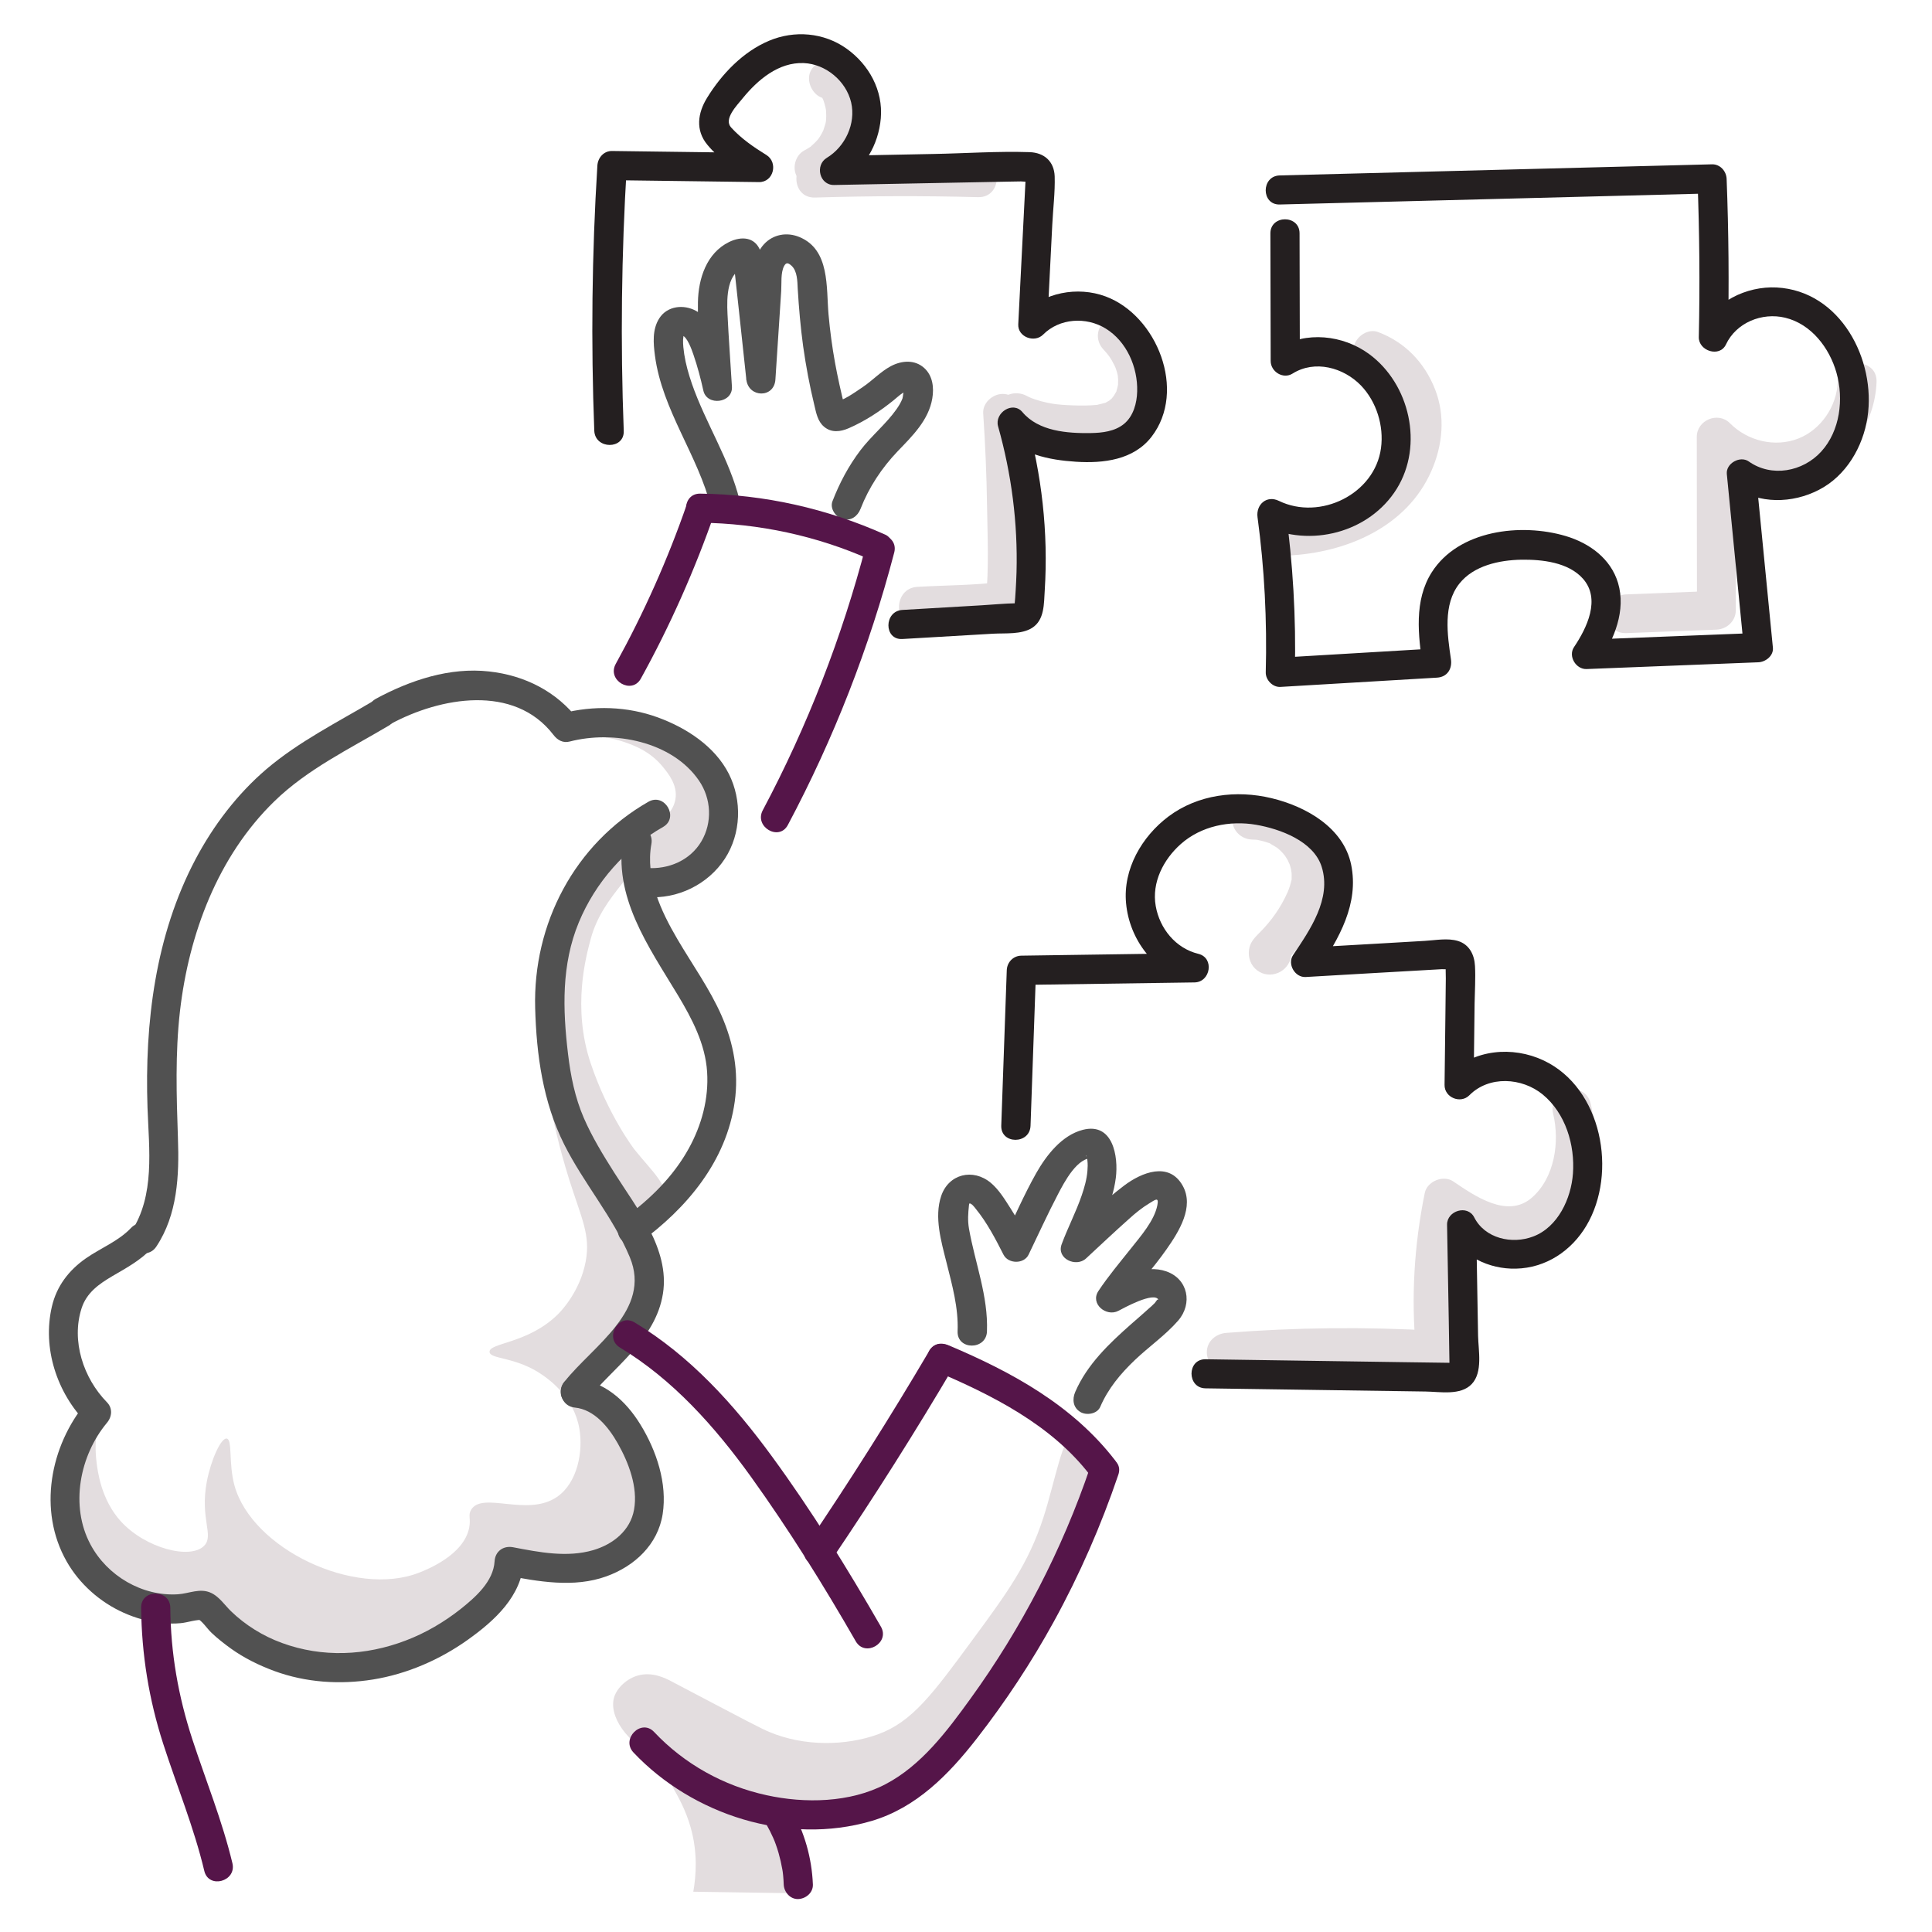 <?xml version="1.0" encoding="utf-8"?>
<!-- Generator: Adobe Illustrator 26.3.1, SVG Export Plug-In . SVG Version: 6.00 Build 0)  -->
<svg version="1.1" id="Layer_1" xmlns="http://www.w3.org/2000/svg" xmlns:xlink="http://www.w3.org/1999/xlink" x="0px" y="0px"
	 viewBox="0 0 200 200" style="enable-background:new 0 0 200 200;" xml:space="preserve">
<style type="text/css">
	.st0{fill:#E3DDDF;}
	.st1{fill:#515151;}
	.st2{fill:#551549;}
	.st3{fill:#241F20;}
</style>
<g>
	<g>
		<path class="st0" d="M95,64.74c2.6-0.15,5.21-0.3,7.81-0.45c1.36-0.08,2.8-0.3,3.22-1.83c0.33-1.19,0.15-2.66,0.17-3.89
			c0.09-5.26-0.04-10.53-0.4-15.78c-0.07-1.08-0.87-2.01-2.01-2.01c-1.03,0-2.08,0.92-2.01,2.01c0.22,3.22,0.35,6.44,0.4,9.66
			c0.05,3.13,0.2,6.36-0.11,9.48c0.09-0.34,0.18-0.68,0.27-1.01c-0.03,0.06-0.06,0.12-0.08,0.18c0.24-0.24,0.48-0.48,0.72-0.72
			c-0.06,0.04-0.13,0.07-0.19,0.11c0.34-0.09,0.68-0.18,1.01-0.27c-2.9,0.38-5.9,0.36-8.82,0.53C92.43,60.87,92.41,64.9,95,64.74
			L95,64.74z"/>
	</g>
	<g>
		<path class="st0" d="M114.22,36.17c0.51,0.56,0.73,0.82,1.13,1.62c0.05,0.1,0.18,0.41,0.08,0.15c0.07,0.18,0.13,0.37,0.19,0.56
			c0.05,0.19,0.1,0.38,0.13,0.58c-0.07-0.37,0,0.19,0,0.23c0,0.15-0.02,0.31-0.01,0.46c-0.01,0.15-0.01,0.12,0.02-0.07
			c-0.01,0.09-0.03,0.18-0.05,0.27c-0.03,0.15-0.08,0.3-0.12,0.45c-0.1,0.42,0.12-0.15-0.08,0.2c-0.09,0.16-0.18,0.32-0.28,0.47
			c0.18-0.28-0.06,0.07-0.14,0.16c-0.04,0.04-0.4,0.33-0.21,0.2c0.16-0.11-0.31,0.17-0.38,0.21c-0.17,0.09,0.15-0.03-0.17,0.06
			c-0.2,0.05-0.39,0.11-0.59,0.15c-0.6,0.14,0.34-0.01-0.27,0.05c-0.17,0.02-0.34,0.03-0.51,0.04c-0.82,0.04-1.65,0.02-2.46-0.02
			c-0.4-0.02-0.81-0.05-1.21-0.1c-0.14-0.02-0.15-0.02-0.01,0c-0.11-0.02-0.22-0.03-0.32-0.05c-0.18-0.03-0.36-0.07-0.54-0.1
			c-0.43-0.09-0.85-0.2-1.26-0.34c-0.05-0.02-0.59-0.21-0.33-0.11c-0.2-0.08-0.4-0.18-0.59-0.28c-0.94-0.48-2.22-0.28-2.75,0.72
			c-0.48,0.92-0.28,2.24,0.72,2.75c2.04,1.04,4.24,1.45,6.51,1.56c2.11,0.1,4.52,0.11,6.33-1.14c1.8-1.24,2.82-3.41,2.72-5.59
			c-0.1-2.26-1.2-4.26-2.7-5.9c-0.72-0.77-2.13-0.78-2.84,0C113.46,34.16,113.46,35.35,114.22,36.17L114.22,36.17z"/>
	</g>
	<g>
		<path class="st0" d="M85.74,10.2c0.41-0.04-0.53-0.17-0.55-0.18c-0.09-0.05-0.3-0.26-0.12-0.06c-0.32-0.33-0.13-0.15-0.05-0.02
			c0.05,0.09,0.1,0.18,0.14,0.27c0.02,0.04,0.17,0.35,0.06,0.11c-0.11-0.24,0.02,0.07,0.04,0.12c0.07,0.22,0.14,0.44,0.19,0.67
			c0.01,0.02,0.06,0.3,0.06,0.3c-0.01,0-0.04-0.43-0.01-0.08c0.02,0.23,0.03,0.46,0.03,0.69c0,0.1-0.01,0.2-0.01,0.31
			c0,0.06-0.05,0.4,0,0.12c0.05-0.28-0.01,0.06-0.02,0.11c-0.02,0.13-0.05,0.25-0.09,0.37c-0.05,0.18-0.11,0.36-0.17,0.54
			c-0.09,0.26-0.02-0.03,0.05-0.1c-0.05,0.05-0.08,0.18-0.12,0.25c-0.09,0.18-0.19,0.36-0.3,0.53c-0.05,0.08-0.1,0.15-0.15,0.23
			c-0.03,0.05-0.22,0.3-0.05,0.07c0.19-0.26-0.08,0.09-0.11,0.11c-0.06,0.07-0.12,0.13-0.19,0.2c-0.13,0.13-0.26,0.25-0.4,0.37
			c-0.2,0.18,0.04,0.02,0.09-0.06c-0.05,0.08-0.21,0.15-0.28,0.2c-0.17,0.11-0.35,0.22-0.53,0.31c-0.93,0.5-1.29,1.86-0.72,2.75
			c0.61,0.94,1.76,1.25,2.75,0.72c2.1-1.13,3.74-3.28,4.13-5.65c0.22-1.36,0.18-2.79-0.29-4.1c-0.52-1.45-1.54-3.29-3.36-3.12
			c-1.04,0.1-2.06,0.85-2.01,2.01C83.78,9.19,84.62,10.3,85.74,10.2L85.74,10.2z"/>
	</g>
	<g>
		<path class="st0" d="M84.38,20.45c5.62-0.17,11.24-0.19,16.86-0.04c2.59,0.07,2.59-3.95,0-4.02c-5.62-0.14-11.24-0.13-16.86,0.04
			C81.8,16.51,81.79,20.53,84.38,20.45L84.38,20.45z"/>
	</g>
	<g>
		<path class="st0" d="M126.93,142c7.2-0.57,14.44-0.64,21.65-0.22c1.01,0.06,2.11-0.97,2.01-2.01c-0.48-5.08-0.25-10.2,0.77-15.2
			c-0.98,0.4-1.97,0.8-2.95,1.2c1.92,1.3,4.02,2.6,6.35,2.98c2.37,0.39,4.61-0.19,6.45-1.74c3.58-3.01,4.49-8.43,3.45-12.78
			c-0.6-2.51-4.48-1.45-3.88,1.07c0.7,2.9,0.16,6.62-2.2,8.68c-2.53,2.21-5.92-0.18-8.14-1.68c-1.03-0.7-2.7-0.02-2.95,1.2
			c-1.09,5.36-1.43,10.83-0.91,16.27c0.67-0.67,1.34-1.34,2.01-2.01c-7.21-0.42-14.45-0.35-21.65,0.22
			c-1.08,0.09-2.01,0.86-2.01,2.01C124.92,141.01,125.84,142.08,126.93,142L126.93,142z"/>
	</g>
	<g>
		<path class="st0" d="M129.6,86.91c0.22,0.01,0.45,0.01,0.66,0.04c-0.29-0.04,0.35,0.09,0.34,0.09c0.22,0.05,0.43,0.12,0.64,0.19
			c0.31,0.11,0.02-0.03,0.33,0.15c0.19,0.11,0.38,0.22,0.57,0.34c0.06,0.04,0.12,0.08,0.18,0.13c-0.08-0.07-0.08-0.06,0.03,0.03
			c0.17,0.14,0.32,0.3,0.47,0.46c0.05,0.06,0.29,0.37,0.15,0.17c0.12,0.17,0.23,0.36,0.34,0.54c0,0.01,0.24,0.56,0.15,0.3
			c0.07,0.2,0.13,0.4,0.18,0.61c0,0.02,0.09,0.63,0.06,0.3c0.02,0.21,0.01,0.42,0.01,0.63c0,0.35,0.03-0.01-0.02,0.22
			c-0.09,0.41-0.22,0.84-0.38,1.21c-0.73,1.65-1.71,3.02-2.94,4.25c-0.42,0.42-0.85,0.86-1.01,1.45c-0.21,0.78-0.03,1.65,0.55,2.23
			c1.2,1.2,3.2,0.61,3.68-0.96c0.32-1.04-0.38-2.19-1.4-2.47c-1.08-0.3-2.15,0.36-2.47,1.4c-0.01,0.03-0.02,0.06-0.03,0.09
			c0.31-0.4,0.62-0.8,0.92-1.2c-0.03,0.01-0.06,0.03-0.09,0.04c0.34-0.09,0.68-0.18,1.01-0.27c-0.04,0-0.07,0-0.11-0.01
			c0.34,0.09,0.68,0.18,1.01,0.27c-0.03-0.02-0.07-0.03-0.1-0.05c0.24,0.24,0.48,0.48,0.72,0.72c-0.02-0.03-0.04-0.06-0.06-0.09
			c0.09,0.34,0.18,0.68,0.27,1.01c0.01-0.06,0.01-0.12,0.02-0.18c-0.09,0.34-0.18,0.68-0.27,1.01c-0.17,0.28,0.24-0.21,0.27-0.24
			c0.17-0.17,0.33-0.34,0.49-0.52c0.32-0.36,0.63-0.73,0.92-1.11c0.56-0.73,1.08-1.48,1.53-2.28c1.03-1.85,1.71-3.78,1.39-5.9
			c-0.59-3.95-4.2-6.5-8.03-6.62c-1.09-0.04-2.01,0.95-2.01,2.01C127.59,86.02,128.51,86.87,129.6,86.91L129.6,86.91z"/>
	</g>
	<g>
		<path class="st0" d="M168.36,65.54c3.11-0.12,6.22-0.24,9.32-0.36c1.08-0.04,2.01-0.89,2.01-2.01
			c-0.01-5.98-0.02-11.96-0.02-17.95c-1.14,0.47-2.29,0.95-3.43,1.42c2.86,2.89,7.46,4.04,11.28,2.51c3.95-1.58,6.57-5.35,6.74-9.59
			c0.1-2.59-3.91-2.58-4.02,0c-0.1,2.49-1.72,4.9-4.06,5.83c-2.44,0.96-5.28,0.26-7.1-1.58c-1.23-1.24-3.43-0.32-3.43,1.42
			c0.01,5.98,0.02,11.96,0.02,17.95c0.67-0.67,1.34-1.34,2.01-2.01c-3.11,0.12-6.22,0.24-9.32,0.36
			C165.79,61.62,165.77,65.64,168.36,65.54L168.36,65.54z"/>
	</g>
	<g>
		<path class="st0" d="M141.58,38.25c3.69,1.38,4.4,6.14,2.74,9.28c-2.14,4.05-6.66,5.76-11.02,5.96c-2.58,0.12-2.59,4.14,0,4.02
			c6.02-0.28,12.31-2.92,14.87-8.74c1.18-2.67,1.47-5.7,0.39-8.46c-1.09-2.78-3.11-4.89-5.91-5.94c-1.02-0.38-2.2,0.42-2.47,1.4
			C139.87,36.9,140.56,37.86,141.58,38.25L141.58,38.25z"/>
	</g>
	<path class="st0" d="M71.77,195.83c0.29-1.66,0.47-4.03-0.27-6.64c-1-3.57-3.16-5.64-2.62-6.21c0.45-0.47,1.9,1.01,5.41,2.26
		c3.32,1.17,4.77,0.82,6.11,2.36c0.34,0.39,0.09,0.23,1.41,3.07c1.31,2.81,2.03,3.99,1.51,4.76c-0.21,0.32-0.58,0.48-0.96,0.56"/>
	<path class="st0" d="M68.47,182.11c-3.7-1.62-5.5-4.55-4.88-6.46c0.32-0.97,1.33-1.9,2.48-2.21c1.47-0.4,2.81,0.28,3.45,0.62
		c8.4,4.42,9.28,4.88,10.09,5.22c3.69,1.56,8.01,1.43,11.24,0.27c3.58-1.29,5.69-4.17,9.91-9.91c3.48-4.73,5.71-7.77,7.26-12.57
		c1.19-3.69,2.01-8.53,3.07-8.46c0.11,0.01,0.39,0.31,0.95,0.91c1.63,1.75,1.71,1.84,1.8,2.02c0.62,1.23-0.16,2.79-0.47,3.45
		c-3.51,7.25-2.07,8.85-8.08,18.02c-4.44,6.77-6.66,10.15-11.06,12.39c-3.56,1.81-7.09,2.24-8.24,2.38
		c-1.77,0.2-5.25,0.57-9.46-0.69c-2.94-0.88-5.11-2.22-6.46-3.19"/>
	<path class="st0" d="M56.44,109.35c-0.36,0.1,0.4,6.12,2.46,12.68c1.29,4.11,2.25,5.77,1.73,8.56c-0.59,3.14-2.6,5.19-2.85,5.44
		c-3.09,3.08-7.16,2.96-7.1,3.92c0.04,0.79,2.79,0.46,5.58,2.46c0.66,0.47,3.17,2.27,3.72,5.51c0.39,2.3-0.17,5.56-2.32,7.04
		c-3.08,2.11-7.72-0.61-8.89,1.33c-0.34,0.57-0.01,0.91-0.2,1.86c-0.56,2.84-4.4,4.34-5.18,4.65c-6.67,2.61-17.32-2.47-19.12-9.03
		c-0.62-2.26-0.19-4.75-0.8-4.85c-0.59-0.09-1.63,2.2-2.06,4.45c-0.73,3.88,0.77,5.56-0.27,6.64c-1.42,1.48-6.1,0.26-8.63-2.52
		c-2.05-2.25-2.41-5.22-2.52-6.17c-0.32-2.62,0.33-4.21,0-4.31c-0.53-0.17-3.23,3.63-3.24,8.23c0,3,1.13,7.53,4.43,9.42
		c1.81,1.04,2.43,0.22,8.19,1.81c2.58,0.71,3.67,1.21,4.16,1.45c2.72,1.32,3.56,2.57,5.08,3.57c3.68,2.44,8.4,1.48,11.39,0.88
		c2.8-0.57,9.35-1.89,10.55-5.77c0.38-1.24,0.43-3.42,2.15-4.6c0.18-0.12,0.51-0.32,1.1-0.51c2.99-0.96,4.92,0.87,7.47,0.62
		c2.53-0.25,4.81-2.47,5.67-4.75c1.19-3.14-0.39-6.14-0.97-7.24c-0.67-1.27-1.88-3.56-4.35-4.95c-0.83-0.47-1.71-0.79-1.79-1.46
		c-0.09-0.78,0.97-1.35,2.19-2.33c0.38-0.31,3.22-2.63,4.51-5.7c0.25-0.58,1.05-2.55,0.74-4.98c-0.14-1.1-0.48-2.12-2.65-5.58
		c-3.24-5.16-3.61-4.68-4.65-7.1c-0.62-1.45-0.76-2.24-2.21-5.8C56.61,109.37,56.48,109.34,56.44,109.35z"/>
	<path class="st0" d="M65.46,127.34c1.39,0.22,3.15-1.28,3.43-2.88c0.31-1.79-1.3-3.08-3.23-5.49c0,0-2.71-3.52-4.51-8.89
		c-1.95-5.81-0.47-11.11,0-12.88c1.3-4.86,5.58-7.06,4.58-9.09c-0.35-0.71-1.3-1.47-2.06-1.33c-0.68,0.13-1.02,0.96-1.33,1.59
		c-1.16,2.42-2,2.49-3.19,4.51c-1.87,3.18-2.09,6.88-2.26,9.69c-0.25,4.19,0.39,7.39,0.85,9.6c0.36,1.73,0.94,3.99,1.94,6.53
		c0.95,2.41,1.85,3.8,3.65,6.57C64.19,126.58,64.68,127.22,65.46,127.34z"/>
	<path class="st0" d="M58.76,76.43c1.3-0.24,3.49-0.44,5.91,0.4c0.95,0.33,2.61,0.93,3.92,2.52c0.58,0.71,1.58,1.92,1.33,3.38
		c-0.2,1.21-1.15,1.99-1.53,2.26c-1.43,1.02-2.52,0.33-3.2,1.11c-1,1.14-0.22,4.43,1.77,5.25c1.13,0.47,2.26-0.01,3.37-0.48
		c0.88-0.37,3.43-1.46,4.56-4.35c0.09-0.24,1.25-3.34-0.33-6.17c-1.03-1.83-3.25-2.66-7.7-4.31c-2.24-0.83-3.47-1.06-4.85-0.86
		C60.56,75.37,59.44,75.98,58.76,76.43z"/>
	<g>
		<path class="st1" d="M76.56,51.77c-1.06-4.26-3.51-7.94-4.94-12.06c-0.34-0.99-0.63-2.01-0.79-3.05
			c-0.07-0.48-0.13-0.97-0.12-1.46c0-0.14,0.05-0.34,0.04-0.47c-0.02-0.19-0.02,0.02-0.13-0.01c0.51,0.15,0.97,1.42,1.16,1.98
			c0.42,1.22,0.75,2.47,1.03,3.73c0.36,1.64,3.06,1.31,2.96-0.4c-0.15-2.51-0.34-5.02-0.46-7.53c-0.08-1.72-0.1-4.41,2.01-4.94
			c-0.27,0-0.53,0-0.8,0c-0.2-0.2-0.4-0.39-0.6-0.59c0.01,0.08,0.02,0.16,0.04,0.24c-0.05,0.2,0.06,0.57,0.08,0.78
			c0.06,0.52,0.11,1.04,0.17,1.56c0.12,1.1,0.24,2.21,0.36,3.31c0.23,2.14,0.46,4.28,0.69,6.42c0.21,1.91,2.89,1.97,3.01,0
			c0.14-2.08,0.27-4.16,0.41-6.24c0.06-0.97,0.13-1.95,0.19-2.92c0.05-0.74-0.07-1.89,0.3-2.58c0.21-0.39,0.42-0.35,0.77-0.03
			c0.61,0.56,0.6,1.62,0.64,2.38c0.12,1.99,0.29,3.97,0.56,5.95c0.29,2.05,0.67,4.09,1.16,6.1c0.19,0.8,0.34,1.67,1,2.23
			c0.78,0.66,1.71,0.53,2.58,0.15c1.67-0.73,3.21-1.74,4.62-2.88c0.32-0.26,0.62-0.55,0.97-0.77c0.03-0.02,0.47-0.27,0.48-0.24
			c-0.06-0.03-0.12-0.06-0.18-0.09c-0.18-0.15-0.24-0.13-0.17,0.08c-0.11,0.16-0.11,0.64-0.18,0.84c-0.15,0.39-0.38,0.77-0.62,1.11
			c-1.08,1.53-2.58,2.73-3.72,4.23c-1.23,1.62-2.17,3.39-2.9,5.28c-0.3,0.76,0.33,1.65,1.05,1.85c0.85,0.24,1.56-0.3,1.85-1.05
			c0.87-2.24,2.2-4.24,3.85-5.97c1.51-1.57,3.2-3.21,3.58-5.46c0.19-1.12,0.05-2.36-0.84-3.16c-0.99-0.89-2.34-0.77-3.44-0.19
			c-1.06,0.56-1.92,1.5-2.92,2.17c-0.89,0.6-2.03,1.44-3.11,1.63c0.27,0,0.53,0,0.8,0c0.43,0.52,0.55,0.51,0.34,0
			c-0.05-0.19-0.09-0.38-0.14-0.56C87.1,40.7,87,40.26,86.9,39.82c-0.17-0.76-0.32-1.52-0.46-2.28c-0.3-1.65-0.52-3.31-0.67-4.98
			c-0.25-2.81,0.16-6.71-3.01-8.02c-1.29-0.54-2.74-0.29-3.69,0.76c-0.91,1-1.06,2.38-1.15,3.67c-0.24,3.44-0.45,6.89-0.68,10.33
			c1,0,2.01,0,3.01,0c-0.32-2.98-0.64-5.97-0.97-8.95c-0.15-1.38-0.07-3.1-0.57-4.39c-0.57-1.46-1.98-1.52-3.23-0.91
			c-2.34,1.14-3.19,3.8-3.23,6.23c-0.05,2.91,0.31,5.87,0.48,8.78c0.99-0.13,1.97-0.27,2.96-0.4c-0.55-2.48-1.18-6.13-3.64-7.48
			c-1.27-0.7-2.98-0.52-3.8,0.77c-0.74,1.15-0.62,2.58-0.45,3.87c0.75,5.67,4.47,10.3,5.83,15.78
			C74.12,54.46,77.02,53.66,76.56,51.77L76.56,51.77z"/>
	</g>
	<g>
		<path class="st1" d="M64.54,86.58c-1.14,6.24,2.6,11.4,5.64,16.45c1.46,2.43,2.84,5.06,3.02,7.94c0.18,2.77-0.57,5.52-1.91,7.94
			c-1.59,2.87-3.96,5.21-6.6,7.13c-0.66,0.48-0.97,1.3-0.54,2.06c0.37,0.65,1.41,1.02,2.06,0.54c4.89-3.56,8.99-8.43,9.85-14.6
			c0.43-3.09-0.12-6.05-1.36-8.89c-1.23-2.8-3.03-5.29-4.57-7.92c-1.72-2.93-3.33-6.37-2.7-9.85
			C67.79,85.48,64.89,84.67,64.54,86.58L64.54,86.58z"/>
	</g>
	<g>
		<path class="st1" d="M67.12,83c-7.64,4.36-11.96,12.64-11.72,21.35c0.13,4.85,0.81,9.74,3,14.11c2.01,4.02,5.07,7.53,6.8,11.69
			c2.28,5.47-3.81,9.16-6.73,12.84c-0.51,0.64-0.62,1.5,0,2.13c0.52,0.53,1.63,0.64,2.13,0c2.84-3.57,7.27-6.38,8.03-11.22
			c0.72-4.59-2.74-8.86-5.05-12.52c-1.15-1.82-2.28-3.66-3.14-5.64c-0.92-2.12-1.37-4.37-1.64-6.65c-0.55-4.62-0.69-9.24,1.12-13.61
			c1.72-4.15,4.83-7.66,8.73-9.88C70.32,84.64,68.81,82.03,67.12,83L67.12,83z"/>
	</g>
	<g>
		<path class="st1" d="M59.5,145.71c2.04,0.2,3.5,2.04,4.44,3.69c1.13,1.99,2.11,4.54,1.7,6.86c-0.38,2.19-2.19,3.61-4.23,4.21
			c-2.71,0.79-5.59,0.22-8.3-0.3c-1-0.19-1.85,0.42-1.91,1.45c-0.12,2.1-1.99,3.73-3.52,4.95c-1.71,1.35-3.65,2.49-5.69,3.26
			c-4.14,1.58-8.62,1.78-12.8,0.25c-1.95-0.71-3.78-1.84-5.27-3.28c-0.66-0.64-1.21-1.5-2.06-1.9c-1.14-0.54-2.27,0.06-3.44,0.14
			c-3.7,0.23-7.33-1.91-9.06-5.17c-2.13-3.99-1.11-9.2,1.71-12.58c0.53-0.63,0.61-1.51,0-2.13c-2.43-2.48-3.72-6.35-2.62-9.74
			c0.52-1.6,1.78-2.49,3.17-3.31c1.44-0.84,2.91-1.63,4.07-2.86c1.33-1.41-0.79-3.54-2.13-2.13c-1.32,1.39-3.14,2.07-4.68,3.15
			c-1.76,1.23-3.02,2.87-3.51,4.99c-1,4.3,0.52,8.92,3.57,12.03c0-0.71,0-1.42,0-2.13c-3.76,4.52-5.04,11.21-2.04,16.48
			c1.32,2.33,3.46,4.22,5.9,5.31c1.27,0.57,2.58,0.93,3.97,1.07c0.64,0.06,1.29,0.07,1.93,0.01c0.77-0.07,1.65-0.42,2.4-0.32
			c-0.25-0.07-0.51-0.14-0.76-0.21c0.6,0.28,1.07,1.07,1.56,1.53c0.62,0.59,1.3,1.12,1.99,1.62c1.38,0.99,2.91,1.74,4.5,2.33
			c3.27,1.2,6.8,1.43,10.23,0.88c3.52-0.57,6.92-2.05,9.82-4.12c2.76-1.97,5.57-4.51,5.78-8.12c-0.64,0.48-1.27,0.97-1.91,1.45
			c3.42,0.65,7.1,1.33,10.47,0.11c2.91-1.05,5.33-3.29,5.82-6.45c0.49-3.17-0.64-6.55-2.29-9.24c-1.55-2.53-3.77-4.51-6.82-4.8
			C57.57,142.51,57.59,145.52,59.5,145.71L59.5,145.71z"/>
	</g>
	<g>
		<path class="st1" d="M16.18,129.05c2.2-3.31,2.38-7.37,2.24-11.22c-0.15-4.4-0.29-8.76,0.21-13.15
			c0.92-7.99,3.91-16.02,9.76-21.72c3.43-3.34,7.77-5.42,11.85-7.84c1.67-0.99,0.15-3.59-1.52-2.6c-3.79,2.25-7.76,4.23-11.14,7.1
			c-3.02,2.58-5.49,5.83-7.34,9.33c-4.16,7.87-5.27,16.92-4.97,25.72c0.15,4.29,0.8,9.08-1.7,12.86
			C12.5,129.15,15.11,130.66,16.18,129.05L16.18,129.05z"/>
	</g>
	<g>
		<path class="st1" d="M40.47,74.93c5.08-2.74,12.75-4.16,16.82,1.14c0.42,0.55,0.99,0.88,1.7,0.69c4.51-1.17,10.58-0.03,13.37,4.05
			c1.28,1.87,1.4,4.34,0.24,6.3c-1.17,1.97-3.42,2.91-5.65,2.74c-1.93-0.15-1.92,2.86,0,3.01c3.17,0.25,6.35-1.3,8.09-3.97
			c1.69-2.6,1.79-6.04,0.41-8.78c-1.45-2.86-4.41-4.77-7.34-5.84c-3.17-1.16-6.67-1.26-9.92-0.42c0.57,0.23,1.13,0.46,1.7,0.69
			c-2.27-2.96-5.56-4.62-9.25-5.03c-4.08-0.46-8.15,0.9-11.7,2.81C37.24,73.24,38.76,75.85,40.47,74.93L40.47,74.93z"/>
	</g>
	<g>
		<path class="st2" d="M14.61,166.42c0.05,4.84,0.8,9.48,2.28,14.08c1.42,4.4,3.19,8.68,4.26,13.18c0.45,1.89,3.36,1.09,2.91-0.8
			c-1.05-4.38-2.75-8.56-4.15-12.83c-1.46-4.48-2.24-8.91-2.28-13.62C17.6,164.48,14.59,164.48,14.61,166.42L14.61,166.42z"/>
	</g>
	<g>
		<path class="st2" d="M64.18,139.5c5.51,3.33,9.84,8.21,13.57,13.39c3.92,5.46,7.49,11.19,10.84,17.02
			c0.97,1.68,3.57,0.16,2.6-1.52c-3.47-6.03-7.16-11.99-11.27-17.61c-3.94-5.39-8.46-10.4-14.22-13.88
			C64.04,135.89,62.52,138.5,64.18,139.5L64.18,139.5z"/>
	</g>
	<g>
		<path class="st2" d="M96.21,139.82c-4.03,6.84-8.27,13.55-12.72,20.12c-1.09,1.61,1.52,3.12,2.6,1.52
			c4.45-6.57,8.69-13.28,12.72-20.12C99.8,139.67,97.19,138.15,96.21,139.82L96.21,139.82z"/>
	</g>
	<g>
		<path class="st2" d="M96.75,141.89c5.92,2.51,12.07,5.59,16.08,10.8c0.5,0.64,1.3,0.99,2.06,0.54c0.63-0.37,1.04-1.41,0.54-2.06
			c-4.38-5.69-10.67-9.13-17.17-11.88c-0.75-0.32-1.61-0.22-2.06,0.54C95.84,140.46,95.99,141.57,96.75,141.89L96.75,141.89z"/>
	</g>
	<g>
		<path class="st2" d="M112.86,151.86c-2.91,8.58-7.11,16.69-12.42,24.02c-2.41,3.33-5.07,6.89-8.79,8.83
			c-3.66,1.91-8.32,2-12.29,1.13c-4.46-0.97-8.52-3.23-11.65-6.55c-1.33-1.41-3.46,0.72-2.13,2.13c6.1,6.46,15.98,9.63,24.63,7.09
			c4.65-1.37,8.01-4.82,10.91-8.54c2.97-3.82,5.64-7.86,7.97-12.1c2.67-4.86,4.9-9.96,6.68-15.21
			C116.4,150.82,113.49,150.03,112.86,151.86L112.86,151.86z"/>
	</g>
	<g>
		<path class="st2" d="M79.3,188.79c0.29,0.51,0.55,1.03,0.79,1.57c-0.15-0.34,0.06,0.16,0.09,0.22c0.05,0.12,0.09,0.23,0.13,0.35
			c0.11,0.3,0.2,0.59,0.29,0.9c0.16,0.56,0.29,1.13,0.39,1.71c0.01,0.08,0.09,0.54,0.03,0.16c0.02,0.14,0.03,0.29,0.05,0.44
			c0.03,0.31,0.05,0.63,0.06,0.94c0.03,0.79,0.67,1.54,1.51,1.51c0.79-0.04,1.54-0.66,1.51-1.51c-0.11-2.74-0.87-5.42-2.23-7.8
			c-0.39-0.68-1.38-0.98-2.06-0.54C79.15,187.17,78.88,188.06,79.3,188.79L79.3,188.79z"/>
	</g>
	<g>
		<path class="st1" d="M102.17,137.84c0.14-3.67-1.23-7.08-1.86-10.64c-0.15-0.87-0.09-1.6,0-2.46c0.03-0.28,0.21-0.16,0.01-0.18
			c0.29,0.02,0.55,0.4,0.71,0.6c1.15,1.41,2.04,3.12,2.85,4.72c0.49,0.97,2.12,1,2.6,0c1.01-2.09,1.97-4.21,3.05-6.27
			c0.62-1.18,2.02-3.93,3.67-3.71c-0.25-0.07-0.51-0.14-0.76-0.21c-0.01-0.12,0.01-0.12,0.05,0.02c0.05,0.15,0.08,0.3,0.08,0.45
			c0.04,0.34,0.03,0.71,0,1.05c-0.07,0.87-0.31,1.71-0.59,2.53c-0.59,1.73-1.45,3.36-2.08,5.07c-0.55,1.5,1.5,2.41,2.52,1.47
			c1.49-1.38,2.97-2.78,4.49-4.13c0.65-0.59,1.33-1.14,2.08-1.59c0.57-0.34,1-0.72,0.82,0.2c-0.31,1.6-1.73,3.21-2.71,4.45
			c-1.16,1.46-2.36,2.88-3.39,4.43c-0.89,1.33,0.81,2.71,2.06,2.06c0.46-0.24,3.76-2.08,4.17-1.12c-0.09-0.21-0.3,0.2-0.39,0.3
			c-0.21,0.22-0.44,0.42-0.67,0.62c-0.58,0.53-1.18,1.04-1.77,1.56c-2.29,2.02-4.58,4.19-5.81,7.05c-0.32,0.75-0.22,1.61,0.54,2.06
			c0.63,0.38,1.74,0.21,2.06-0.54c0.82-1.9,2.1-3.43,3.59-4.85c1.45-1.38,3.17-2.57,4.48-4.08c1.5-1.74,1.03-4.3-1.24-5.09
			c-2.19-0.76-4.58,0.51-6.48,1.5c0.69,0.69,1.37,1.37,2.06,2.06c1.36-2.05,3.05-3.84,4.46-5.86c1.26-1.8,2.89-4.37,1.66-6.57
			c-1.42-2.53-4.26-1.37-6.06-0.01c-2.17,1.63-4.09,3.61-6.08,5.44c0.84,0.49,1.68,0.98,2.52,1.47c0.95-2.56,2.35-4.96,2.7-7.71
			c0.28-2.23-0.3-5.77-3.42-4.97c-2.17,0.56-3.77,2.63-4.82,4.48c-1.26,2.23-2.29,4.62-3.4,6.92c0.87,0,1.74,0,2.6,0
			c-0.56-1.11-1.17-2.19-1.84-3.24c-0.59-0.92-1.21-1.96-2.06-2.67c-1.84-1.54-4.37-0.93-5.14,1.36c-0.74,2.19,0.01,4.73,0.55,6.88
			c0.59,2.36,1.25,4.69,1.15,7.15C99.08,139.78,102.09,139.78,102.17,137.84L102.17,137.84z"/>
	</g>
	<g>
		<path class="st2" d="M71.11,52.18c-1.98,5.72-4.45,11.25-7.37,16.55c-0.94,1.7,1.66,3.22,2.6,1.52
			c3.05-5.52,5.61-11.31,7.68-17.27C74.65,51.15,71.74,50.36,71.11,52.18L71.11,52.18z"/>
	</g>
	<g>
		<path class="st2" d="M72.48,54.11c6.07,0.07,12.1,1.36,17.65,3.84c0.74,0.33,1.62,0.21,2.06-0.54c0.38-0.64,0.21-1.73-0.54-2.06
			c-6.05-2.71-12.54-4.17-19.17-4.25C70.54,51.08,70.53,54.09,72.48,54.11L72.48,54.11z"/>
	</g>
	<g>
		<path class="st2" d="M89.66,56.4c-2.49,9.55-6.07,18.76-10.7,27.48c-0.91,1.71,1.69,3.24,2.6,1.52
			c4.75-8.93,8.45-18.41,11.01-28.2C93.06,55.32,90.15,54.52,89.66,56.4L89.66,56.4z"/>
	</g>
	<g>
		<path class="st3" d="M64.57,44.61c-0.35-9.16-0.24-18.33,0.32-27.47c-0.5,0.5-1,1-1.51,1.51c5.06,0.07,10.12,0.13,15.19,0.2
			c1.52,0.02,2.01-2.04,0.76-2.81c-1.3-0.8-2.62-1.71-3.65-2.85c-0.79-0.87,0.6-2.27,1.18-2.99c1.56-1.92,3.73-3.78,6.35-3.67
			c2.28,0.1,4.38,1.86,4.9,4.07c0.51,2.2-0.62,4.59-2.52,5.74c-1.25,0.76-0.76,2.84,0.76,2.81c6.05-0.12,12.1-0.23,18.15-0.35
			c0.39-0.01,0.79-0.02,1.18-0.02c0.25,0,0.71,0.08,0.92-0.01c0.37,0.03,0.23-0.14-0.42-0.52c0,0.16-0.01,0.32-0.02,0.47
			c-0.01,0.33-0.03,0.66-0.05,0.99c-0.08,1.58-0.16,3.17-0.24,4.75c-0.15,3.04-0.3,6.07-0.46,9.11c-0.07,1.32,1.68,1.96,2.57,1.07
			c1.7-1.71,4.46-1.87,6.48-0.63c2.18,1.34,3.33,4.01,3.26,6.51c-0.03,1.21-0.39,2.56-1.36,3.36c-0.95,0.78-2.25,0.93-3.43,0.95
			c-2.44,0.04-5.42-0.18-7.09-2.17c-1-1.19-2.91,0.09-2.52,1.47c1.39,4.92,2.05,10,1.91,15.11c-0.02,0.64-0.05,1.28-0.09,1.91
			c-0.02,0.25-0.03,0.51-0.05,0.76c-0.01,0.19-0.03,0.38-0.05,0.57c-0.06,0.27-0.01,0.26,0.14-0.03c-1.18,0.02-2.37,0.14-3.56,0.21
			c-2.73,0.16-5.47,0.32-8.2,0.48c-1.93,0.11-1.94,3.13,0,3.01c3.13-0.18,6.27-0.37,9.4-0.55c1.25-0.07,2.91,0.1,4.02-0.6
			c1.3-0.82,1.22-2.51,1.31-3.86c0.38-5.99-0.3-12.05-1.93-17.82c-0.84,0.49-1.68,0.98-2.52,1.47c1.88,2.24,4.9,2.83,7.69,3.01
			c2.83,0.18,5.96-0.18,7.82-2.59c3.67-4.76,0.56-12.54-4.75-14.52c-2.93-1.09-6.42-0.41-8.62,1.82c0.86,0.36,1.72,0.71,2.57,1.07
			c0.17-3.43,0.34-6.86,0.52-10.3c0.08-1.66,0.3-3.37,0.25-5.03c-0.06-1.55-1.09-2.45-2.6-2.5c-3.32-0.11-6.68,0.13-10,0.19
			c-3.42,0.07-6.84,0.13-10.26,0.2c0.25,0.94,0.51,1.87,0.76,2.81c2.38-1.44,3.86-3.94,4.1-6.7c0.25-2.89-1.23-5.57-3.55-7.22
			c-2.35-1.67-5.39-1.92-8.02-0.81c-2.69,1.13-4.9,3.44-6.41,5.9c-0.98,1.58-1.22,3.36,0.02,4.86c1.22,1.48,2.94,2.67,4.56,3.66
			c0.25-0.94,0.51-1.87,0.76-2.81c-5.06-0.07-10.12-0.13-15.19-0.2c-0.85-0.01-1.46,0.7-1.51,1.51c-0.57,9.15-0.67,18.32-0.32,27.47
			C61.63,46.54,64.64,46.55,64.57,44.61L64.57,44.61z"/>
	</g>
	<g>
		<path class="st3" d="M131.51,24.16c0.01,4.4,0.02,8.81,0.03,13.21c0,1.11,1.29,1.92,2.27,1.3c2.3-1.44,5.27-0.63,7.08,1.24
			c1.61,1.68,2.38,4.18,2.07,6.48c-0.64,4.76-6.31,7.53-10.57,5.46c-1.27-0.62-2.39,0.39-2.21,1.7c0.72,5.32,0.99,10.69,0.85,16.05
			c-0.02,0.78,0.71,1.55,1.51,1.51c5.4-0.32,10.81-0.64,16.21-0.96c1.07-0.06,1.6-0.91,1.45-1.91c-0.37-2.52-0.84-5.66,0.87-7.82
			c1.49-1.88,4.15-2.44,6.42-2.48c2.13-0.03,4.86,0.26,6.37,1.96c1.88,2.11,0.41,5.11-0.92,7.09c-0.63,0.94,0.2,2.31,1.3,2.27
			c5.93-0.23,11.86-0.46,17.78-0.7c0.75-0.03,1.59-0.67,1.51-1.51c-0.59-5.99-1.17-11.98-1.76-17.96c-0.76,0.43-1.51,0.87-2.27,1.3
			c2.58,1.82,6.05,1.74,8.79,0.32c2.81-1.44,4.56-4.44,5.03-7.49c0.91-5.98-2.8-13.11-9.4-13.46c-3.15-0.16-6.48,1.48-7.85,4.39
			c0.94,0.25,1.87,0.51,2.81,0.76c0.12-5.46,0.07-10.93-0.14-16.39c-0.03-0.8-0.67-1.53-1.51-1.51
			c-14.92,0.38-29.83,0.77-44.75,1.15c-1.94,0.05-1.94,3.06,0,3.01c14.92-0.38,29.83-0.77,44.75-1.15c-0.5-0.5-1-1-1.51-1.51
			c0.21,5.46,0.26,10.93,0.14,16.39c-0.03,1.43,2.16,2.14,2.81,0.76c1.06-2.26,3.73-3.35,6.13-2.77c2.7,0.65,4.58,3.12,5.31,5.69
			c0.77,2.72,0.38,6.02-1.58,8.17c-1.91,2.09-5.14,2.69-7.5,1.02c-0.89-0.63-2.38,0.2-2.27,1.3c0.59,5.99,1.17,11.98,1.76,17.96
			c0.5-0.5,1-1,1.51-1.51c-5.93,0.23-11.86,0.46-17.78,0.7c0.43,0.76,0.87,1.51,1.3,2.27c1.56-2.32,2.79-5.32,1.95-8.14
			c-0.76-2.54-2.97-4.13-5.42-4.86c-4.62-1.37-11.08-0.63-13.87,3.76c-1.85,2.92-1.4,6.54-0.92,9.78c0.48-0.64,0.97-1.27,1.45-1.91
			c-5.4,0.32-10.81,0.64-16.21,0.96c0.5,0.5,1,1,1.51,1.51c0.14-5.64-0.2-11.26-0.96-16.86c-0.74,0.57-1.48,1.13-2.21,1.7
			c4.75,2.3,10.9,0.71,13.72-3.83c2.8-4.51,1.35-10.86-2.86-13.95c-2.69-1.98-6.56-2.41-9.44-0.6c0.76,0.43,1.51,0.87,2.27,1.3
			c-0.01-4.4-0.02-8.81-0.03-13.21C134.52,22.22,131.51,22.22,131.51,24.16L131.51,24.16z"/>
	</g>
	<g>
		<path class="st3" d="M106.68,116.54c0.19-5.36,0.38-10.73,0.57-16.09c-0.5,0.5-1,1-1.51,1.51c5.97-0.09,11.94-0.17,17.91-0.26
			c1.67-0.02,2.09-2.55,0.4-2.96c-2.34-0.57-4-2.61-4.41-4.95c-0.43-2.44,0.8-4.82,2.59-6.41c2.1-1.87,5.07-2.47,7.8-2
			c2.49,0.43,5.95,1.69,6.79,4.35c1.04,3.31-1.21,6.53-2.96,9.14c-0.62,0.93,0.19,2.33,1.3,2.27c4.7-0.27,9.39-0.55,14.09-0.81
			c0.13-0.01,0.54,0.04,0.65-0.03c0.16-0.11-0.18-0.42-0.24-0.4c-0.02,0.01,0.01,1.28,0.01,1.39c-0.01,1.2-0.03,2.4-0.04,3.61
			c-0.03,2.47-0.06,4.94-0.09,7.41c-0.02,1.31,1.66,1.99,2.57,1.07c2.03-2.05,5.44-1.84,7.59-0.08c2.37,1.95,3.35,5.23,3.13,8.2
			c-0.19,2.57-1.55,5.53-4.11,6.5c-2.2,0.84-5,0.21-6.11-1.98c-0.69-1.35-2.83-0.69-2.81,0.76c0.06,3.38,0.12,6.76,0.18,10.14
			c0.01,0.86,0.03,1.72,0.04,2.58c0.01,0.4,0.02,0.8,0.02,1.19c0.01,0.23,0.01,0.47,0.01,0.7c0.07-0.1,0.15-0.21,0.22-0.31
			c-1.69-0.03-3.39-0.04-5.08-0.07c-6.8-0.1-13.59-0.2-20.39-0.3c-1.94-0.03-1.94,2.99,0,3.01c7.59,0.11,15.19,0.22,22.78,0.33
			c1.49,0.02,3.62,0.44,4.77-0.77c1.17-1.23,0.69-3.47,0.66-5c-0.07-3.84-0.13-7.69-0.2-11.53c-0.94,0.25-1.87,0.51-2.81,0.76
			c1.29,2.54,4.15,3.89,6.93,3.82c3.09-0.07,5.74-1.83,7.3-4.46c3.23-5.46,1.62-14.23-4.43-17.09c-3.22-1.52-7.26-1.16-9.82,1.43
			c0.86,0.36,1.72,0.71,2.57,1.07c0.03-2.8,0.07-5.61,0.1-8.41c0.02-1.28,0.11-2.59,0.04-3.87c-0.06-1.16-0.58-2.23-1.76-2.59
			c-1.07-0.33-2.35-0.07-3.45-0.01c-1.37,0.08-2.74,0.16-4.11,0.24c-2.74,0.16-5.48,0.32-8.22,0.47c0.43,0.76,0.87,1.51,1.3,2.27
			c2.17-3.24,4.25-6.82,3.42-10.87c-0.79-3.84-4.69-6.03-8.23-6.88c-3.65-0.88-7.64-0.39-10.69,1.9c-2.75,2.07-4.71,5.44-4.38,8.97
			c0.34,3.75,2.93,7.22,6.67,8.13c0.13-0.99,0.27-1.97,0.4-2.96c-5.97,0.09-11.94,0.17-17.91,0.26c-0.84,0.01-1.48,0.68-1.51,1.51
			c-0.19,5.36-0.38,10.73-0.57,16.09C103.59,118.48,106.61,118.48,106.68,116.54L106.68,116.54z"/>
	</g>
</g>
</svg>
